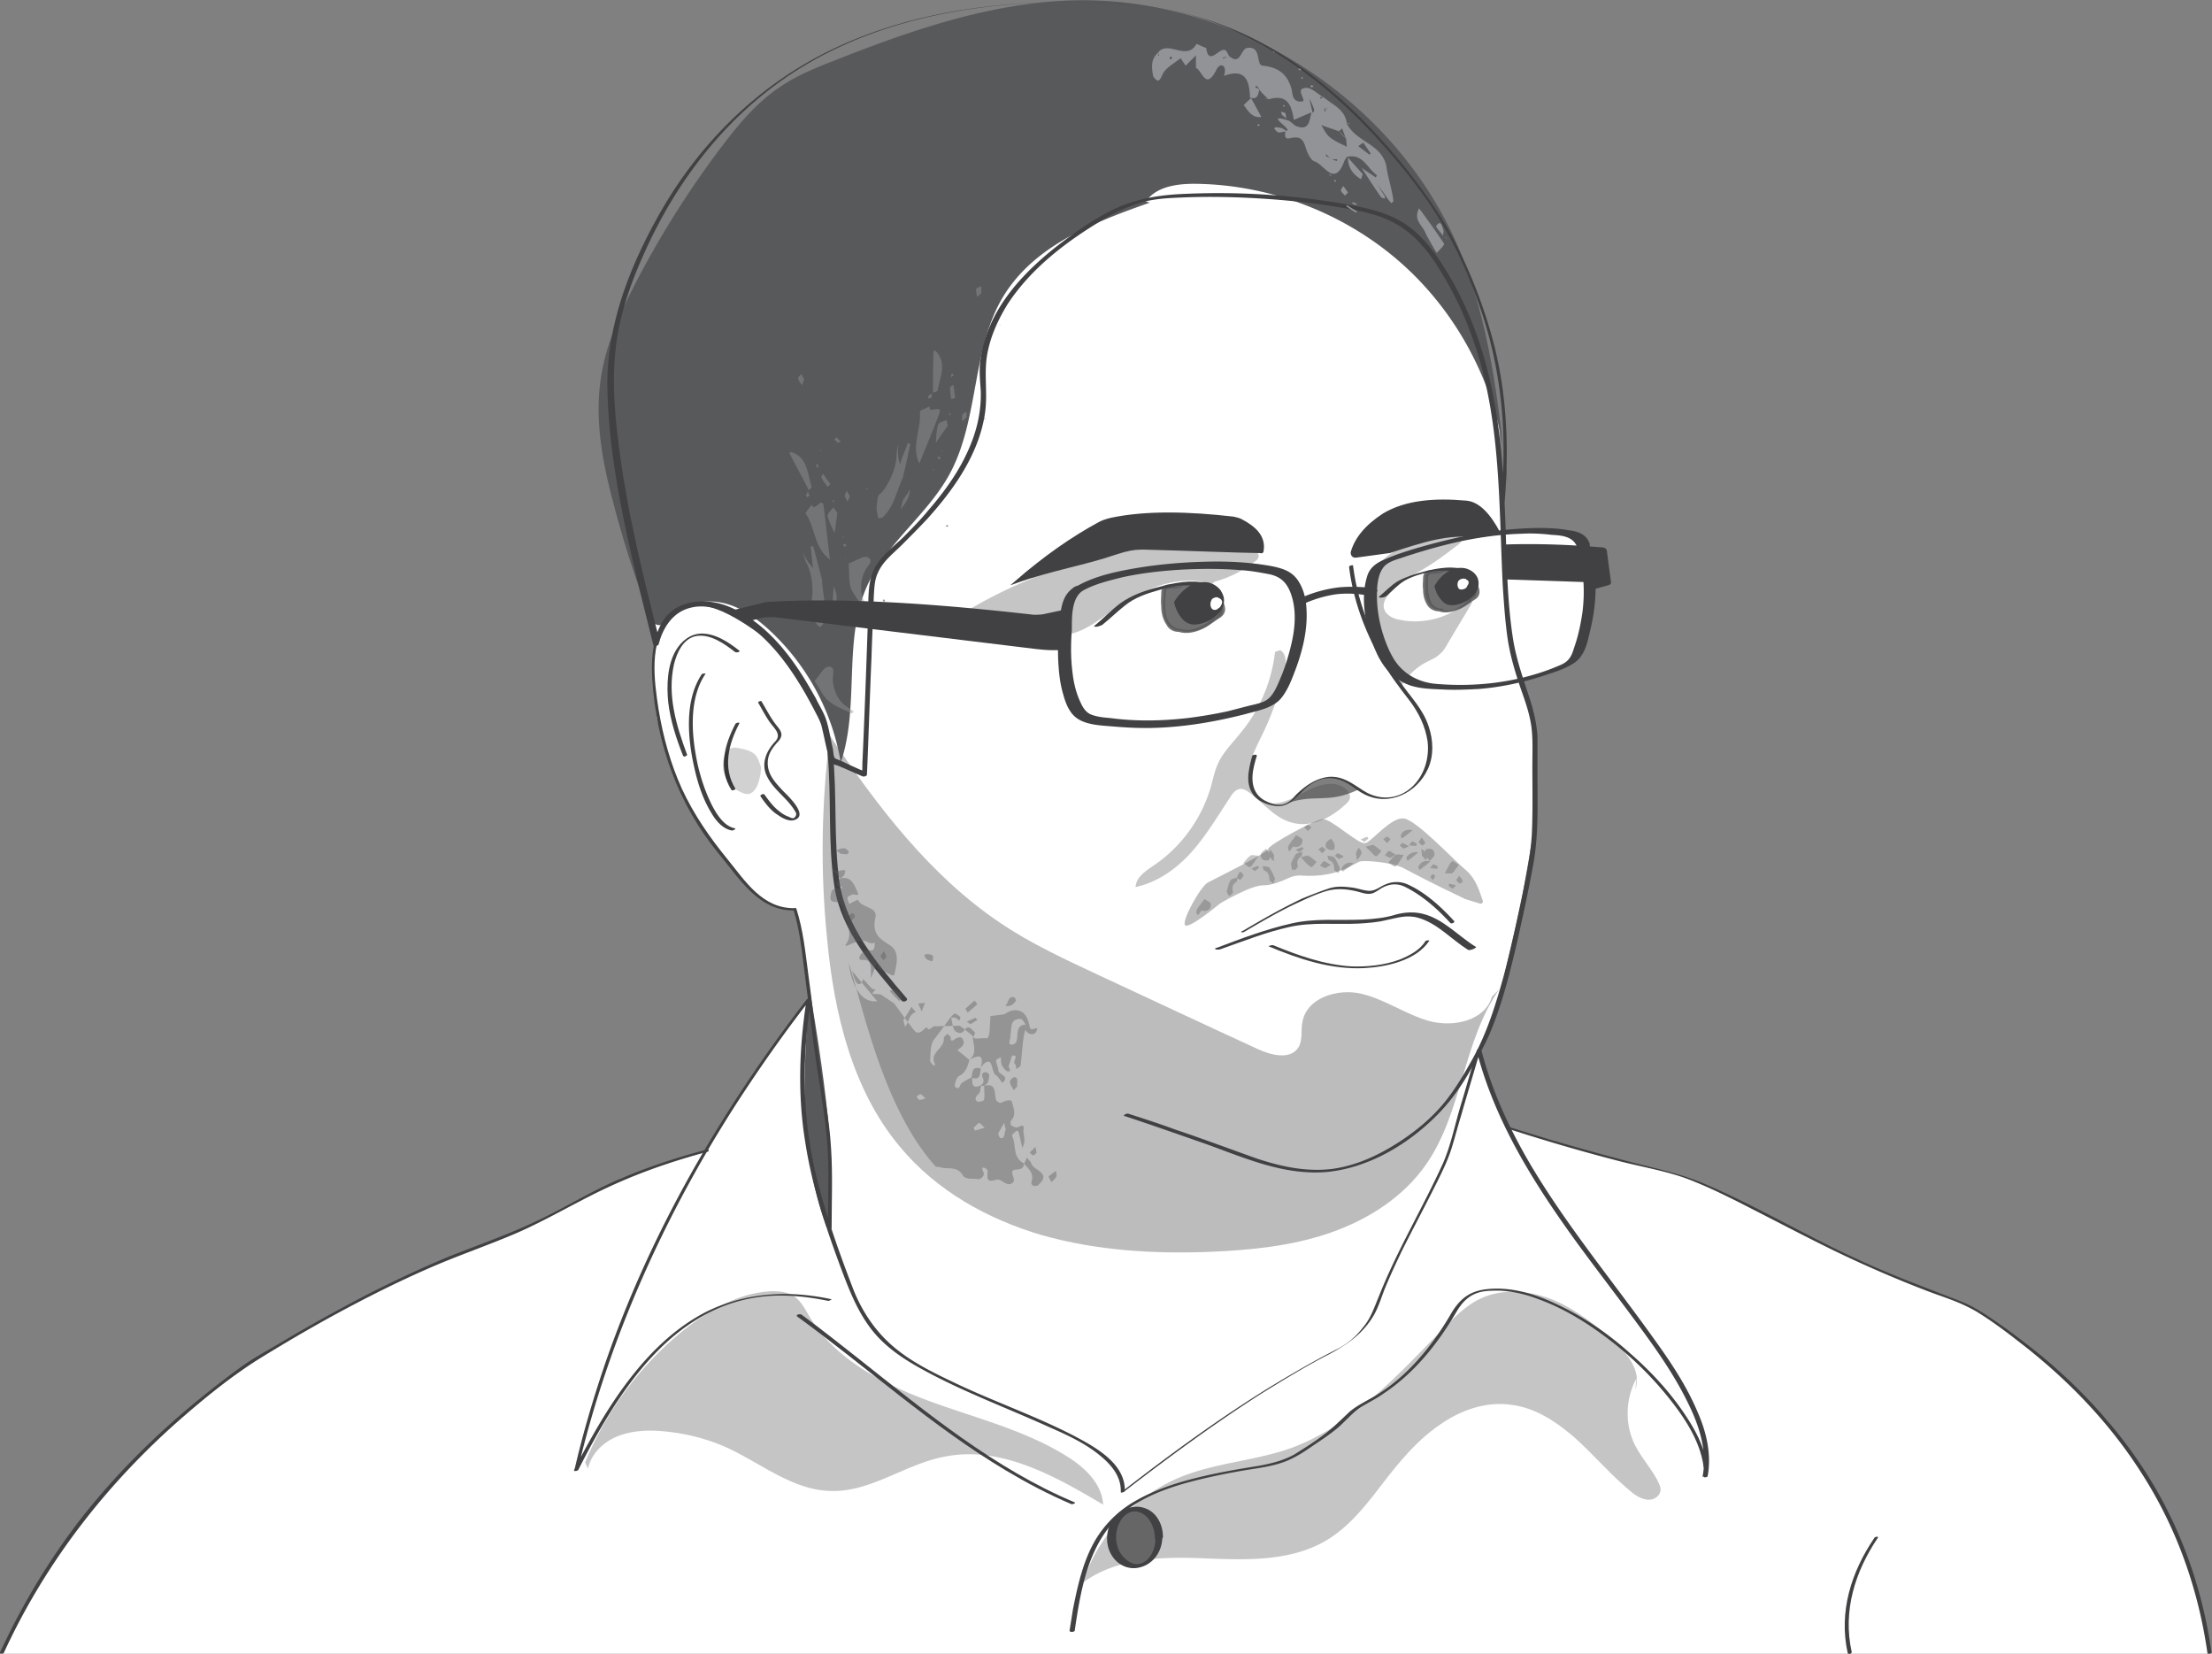 <svg xmlns="http://www.w3.org/2000/svg" fill="none" viewBox="0 0 293 219"><rect x="0" y="0" width="293" height="219" fill="#808080" stroke="none"/><g clip-path="url(#a)"><path fill="#fff" d="M2.5 214.5 0 219h292.5l-.5-4.5-2.5-8.5-2-4.5-4-7.5-4.5-6-4-4-4-3.5-6-5-2.5-1.5-3-1.5-6-2.5-7.5-3-8-4-6-3-5-2.5-2.5-1-2.5-1-2-.5-2-.5-2-.5-6-1.5-4.5-1.5-5.5-1.5-2-3.5-2-6.5 2.5-7 3-13 1.5-8.5.5-8.5-.5-5.5-.5-4-1-3 3.5-1 2.5-1 1.5-1.5 1.5-7V73l-1.5-2-4.5-1-5.5.5V65l-.5-10-2-10.5L188 29 162.5 7.5l-23-5.5-33 11L84 41l1 36 2 8-.5 3v2l.5 5 2 7 2 4.5 4.5 6.5 3.5 4.5 3.5 2.5 2 .5h1v.5l1 4.5.5 3.5v3.5l-1 1.5-5 6.5-5 8-2.5 4-5 1.5-6 2-5 2.5-5.5 3-4.5 2-5.5 2-8 3.5-6 3-6.5 3.5-8.5 5-7 5.5-8 7-6.5 7.5-4.5 6-4.5 8Z"/><path fill="#414042" d="M248.289 203.654c-3.091 4.536-4.75 9.827-3.544 15.27.076.227.603.076.528-.151-1.206-5.443.452-10.659 3.468-15.119.151-.227-.377-.151-.452 0Z"/><path fill="#C5C5C5" d="M77.887 194.507c.377-1.89 1.96-3.477 3.77-4.233 1.81-.756 3.845-.907 5.805-.756 3.092.227 6.183.983 8.973 2.268 4.524 2.116 8.671 5.594 13.647 5.669 5.278.151 9.802-3.553 15.004-4.535 7.39-1.512 14.552 2.494 21.037 6.35-.151-2.722-2.338-4.839-4.6-6.275-5.579-3.553-12.139-5.14-18.322-7.408-6.182-2.268-12.516-5.519-15.909-11.113-.678-1.134-1.281-2.419-2.488-3.023-.754-.378-1.659-.454-2.488-.454-4.373.151-8.445 2.495-11.913 5.292a43.967 43.967 0 0 0-12.893 17.387M216.773 182.563c-1.432 2.57-1.583 5.896-.301 8.618.829 1.739 2.186 3.175 3.091 4.914.226.453.452.907.377 1.36-.151.832-1.056 1.285-1.885 1.134-.829-.151-1.508-.605-2.111-1.134-2.564-2.116-4.75-4.687-7.163-6.879-2.488-2.192-5.353-4.158-8.671-4.536-3.242-.453-6.56.681-9.274 2.571-2.714 1.814-4.901 4.309-6.937 6.879-2.412 3.099-4.75 6.425-8.143 8.466-4.75 2.873-10.706 2.646-16.286 2.42-5.579-.227-11.611-.076-16.06 3.25 2.036-6.35 7.088-11.717 13.27-14.136 4.449-1.739 9.35-2.041 13.874-3.553 8.294-2.873 14.476-9.676 20.584-15.951 1.508-1.512 3.016-3.099 4.976-4.006 2.865-1.361 6.258-1.059 9.199 0 2.94 1.134 5.504 3.099 7.917 5.14 2.035 1.739 4.297 4.309 3.392 6.879"/><path fill="#58595B" stroke="#58595B" stroke-miterlimit="10" stroke-width=".333" d="M107.292 132.368c-.754 10.054-1.206 20.108 2.187 29.633.98-4.385.603-13.229-2.187-29.633Z"/><path fill="#C5C5C5" d="M160.523 77.334c-2.413-.756-5.052-.454-7.389.378-2.337.907-4.524 2.268-6.56 3.704-1.432.983-2.865 2.041-4.599 2.495-2.714.756-5.504-.076-8.143-.907-2.036-.605-4.072-1.285-6.107-1.89a61.868 61.868 0 0 1 17.266-7.182c6.635-1.663 13.647-2.192 20.433-1.21.603.076 1.433.454 1.282 1.06-.076.302-.302.453-.528.604-1.583 1.21-3.318 2.117-5.278 2.646M194.981 79.829c-1.056 1.814-2.187 3.628-3.242 5.443-.302.529-.603 1.058-1.131 1.436-.452.454-1.131.68-1.659.983-1.357.68-2.488 1.814-3.317 3.1-1.659-2.269-3.318-4.688-4.147-7.334-.905-2.721-.83-5.82.754-8.164 2.111-3.1 6.182-3.93 9.801-4.536.679-.15 1.735.076 1.584.756a1.176 1.176 0 0 1-.453.605c-1.583 1.21-3.166 2.42-4.9 3.402-1.584.907-3.243 1.814-4.374 3.25-.377.454-.678 1.059-.603 1.663.151.983 1.207 1.512 2.187 1.664 3.317.68 7.012-.454 9.349-2.873M168.895 86.33c-.453 3.855-1.961 7.56-4.449 10.583-1.056 1.361-2.337 2.57-3.091 4.158-.453.983-.679 2.117-.98 3.175-1.207 4.158-3.921 7.938-7.54 10.357-1.056.756-2.338 1.512-2.413 2.872 2.865-.604 5.429-2.419 7.389-4.611 1.96-2.192 3.468-4.762 5.127-7.257.302-.529.754-1.058 1.357-1.134.453 0 .83.227 1.131.454 1.885 1.36 3.393 3.401 5.655 4.006 2.639.756 5.429-.68 7.389-2.646.151-.151.226-.227.302-.453.151-.378-.076-.832-.302-1.134-1.357-1.512-3.845-.832-5.579.151-1.81.983-3.846 2.117-5.655 1.209-1.433-.755-2.036-2.57-1.81-4.157.226-1.588 1.056-3.1 1.734-4.536 1.358-2.721 2.338-5.67 3.016-8.618.227-.983.227-2.192-.603-2.646"/><path fill="#414042" d="M179.978 104.549c-4.449 2.116-5.957.302-10.179 2.116 1.96-.68 2.94-3.024 6.032-3.704 1.734 0 3.091.529 4.147 1.588Z" opacity=".67"/><path fill="#58595B" d="M198.599 131.007c-4.826 6.879-4.901 16.253-9.651 23.132-3.016 4.385-7.767 7.408-12.818 9.147-5.052 1.739-10.405 2.268-15.759 2.495-7.464.302-15.079-.151-22.318-2.192-7.238-2.117-14.024-5.897-18.849-11.718-6.334-7.559-8.747-17.765-9.651-27.592-.905-8.92-.754-17.916.377-26.837 6.258 9.299 13.194 18.446 22.468 24.72 4.223 2.873 8.897 4.99 13.572 7.182 6.862 3.175 13.723 6.425 20.66 9.6 1.809.832 4.297 1.437 5.353-.226.603-.983.301-2.193.528-3.327.527-3.25 4.674-4.535 7.841-3.779 3.167.756 5.957 2.797 9.048 3.628 3.167.832 7.314-.075 8.218-3.25" opacity=".4"/><path fill="#58595B" d="M152.305 26.836c-7.313 2.57-15.155 5.595-19.302 12.247-4.373 7.03-3.242 16.404-7.238 23.737-2.941 5.367-8.294 9.071-10.858 14.665-3.317 7.258-.98 15.951-3.543 23.511-1.056-6.502-4.298-12.625-9.048-17.16-1.81-1.74-3.92-3.327-6.334-3.932-2.412-.604-5.278-.15-7.012 1.74-.528.528-1.055 1.284-1.81 1.133-.602-.076-.98-.832-1.206-1.436a142.703 142.703 0 0 1-4.674-14.59c-1.433-5.292-2.489-10.886-1.735-16.329.604-4.535 2.489-8.769 4.6-12.851a125.586 125.586 0 0 1 11.611-18.37c2.187-2.872 4.6-5.745 7.615-7.71 2.187-1.512 4.675-2.495 7.163-3.478 9.953-3.93 20.207-7.484 30.838-7.937 21.791-.907 43.506 12.85 51.95 33.035 4.072 9.827 5.203 20.562 6.334 31.07-.528-10.584-5.203-20.865-12.818-28.197-7.615-7.333-18.096-11.567-28.652-11.642-2.337 0-5.051.378-6.408 2.343"/><path fill="#919396" d="M108.878 76.73c.075 1.965.754 3.93.151 5.896-.076.151-.302.302-.453.453-.301-.378-.678-.68-.829-1.133-.226-.53-.679-1.361-.452-1.74.527-.982.452-4.006-.453-5.593-.226-.454-.301-.983-.528-1.512.227.453.453.907.679 1.285.226.302.528.605.754.907-.075-.302-.151-.68-.151-.983-.075-.68-.151-1.36-.226-1.965.151 0 .377 0 .377.075l1.131 4.31ZM106.689 67.96c.302-.453.604-.831.83-1.134.377 1.134 1.357-1.21 1.583.227.302 2.344.528 4.687.83 7.03-2.112-1.511-1.885-4.157-3.243-6.123ZM107.896 90.185c.679-.756 1.207-1.814 1.81-1.89.98-.075.603.908.603 1.664 0 .907.377 1.965.905 2.721.452.68 1.282 1.058 1.885 1.587a1.409 1.409 0 0 0-.302.227c-.98-.529-2.111-.907-2.94-1.587-.83-.605-1.207-1.663-1.961-2.722ZM107.521 64.483c-.076.151-.227.302-.377.453-.83-1.663-1.735-3.25-2.564-4.913 0 0 .151-.227.226-.151 2.187.68 2.111 2.797 2.715 4.611ZM110.914 67.885c-.151 1.134-.226 1.965-.377 2.721-.302-.756-.754-1.512-.905-2.268-.075-.302.453-.756.754-1.134.226.303.453.605.528.68ZM106.542 50.271c-.15.302-.226.53-.301.756-.226-.303-.453-.605-.528-.907-.075-.151.302-.378.452-.605.076.227.227.53.377.756ZM110.311 79.224c.075-.831.075-1.21.15-1.587.151.453.302.907.377 1.36 0 .53-.15 1.059-.15 1.588-.227-.53-.377-1.134-.377-1.36ZM110.009 64.105l-.377.378a11.442 11.442 0 0 1-.83-1.21c-.075-.15.151-.378.226-.529.302.454.604.907.981 1.36ZM112.575 65.692c-.075.303-.226.53-.302.756-.15-.302-.301-.529-.377-.831 0-.151.151-.378.302-.605.075.227.226.454.377.68ZM111.365 58.435c-.227.152-.377.227-.377.227l-.453-.453s.151-.227.226-.303c.151.151.302.303.604.53ZM111.668 72.194c.075-.076.075-.151.151-.151.075 0 .226.075.301.15-.075.076-.15.227-.15.227a1.035 1.035 0 0 1-.302-.226ZM106.994 65.088c.151.378.226.453.226.529a1.035 1.035 0 0 1-.302.227c-.075-.076-.15-.152-.15-.227 0-.076.075-.151.226-.53ZM108.427 61.686c-.076.151-.076.227-.151.302-.076-.075-.076-.15-.151-.302v-.303l.302.303Z" opacity=".47"/><path fill="#919396" d="M117.247 79.526c-.076.076-.075.151-.151.151-.075 0-.151-.075-.151-.15 0-.076.076-.152.151-.152.076.076.075.151.151.151Z"/><path fill="#919396" d="M110.537 66.373c0 .075-.076.151-.076.151-.075-.076-.15-.076-.15-.151 0-.076 0-.151.075-.151.075.075.075.15.151.15ZM114.759 64.86c0-.075-.075-.15-.075-.15s.075-.076.15-.076c0 .076.076.076.076.151-.076 0-.151 0-.151.076ZM108.803 59.72l-.075.076c0-.076 0-.151-.076-.151 0 0 0-.076.076-.076 0 0 .075.076.075.151ZM112.047 73.933c0 .075-.075.075 0 0-.075 0-.151-.076-.151-.076l.076-.076c0 .076.075.151.075.151ZM111.818 71.21c0 .077 0 .077 0 0-.075 0-.151 0-.226-.075l.075-.075.151.15ZM118.377 72.498v-.078s.078 0 .078.078h-.078ZM115.59 65.995v-.076c.075 0 .075.076.151.076h-.151ZM110.762 52.841h-.075s0-.075-.076-.075h.076l.075.075ZM119.582 63.273c-.83 1.815-1.131 3.78-2.639 5.216-.151.152-.453.152-.604.152-.075-.454-.226-.908-.226-1.437.076-.604.076-1.512.377-1.738.905-.605 2.262-3.327 2.262-5.14 0-.53.151-1.06.226-1.513 0 .53-.075.983 0 1.512 0 .378.151.756.227 1.21.075-.303.226-.68.301-.983.226-.605.528-1.21.754-1.89.151.076.377.151.302.227-.302 1.436-.603 2.872-.98 4.384ZM121.846 54.429c.527-.227.904-.454 1.281-.605-.226 1.134 1.81-.454 1.282.983-.829 2.192-1.734 4.384-2.639 6.576-1.131-2.343.302-4.535.076-6.954ZM112.42 74.613c.905-.303 1.96-1.059 2.488-.832.905.454.075 1.058-.302 1.739-.452.831-.603 1.89-.527 2.872.075.832.603 1.588.904 2.344-.15 0-.377.075-.377 0-.678-.907-1.432-1.814-1.884-2.797-.302-.907-.227-2.041-.302-3.326ZM124.181 51.783c-.15.075-.377.151-.603.227 0-1.815 0-3.705.076-5.519l.226-.075c1.659 1.663.603 3.477.301 5.367ZM125.536 56.394c-.678.907-1.13 1.588-1.583 2.268.076-.831.076-1.663.302-2.419.075-.302.754-.454 1.131-.605.075.303.15.68.15.756ZM129.989 38.856c-.302.227-.453.378-.603.454 0-.378-.151-.756-.076-1.059.076-.15.453-.226.679-.378v.983ZM119.66 66.146c.453-.68.679-.983.905-1.36-.075.453-.151.982-.377 1.36-.226.454-.603.907-.905 1.36.151-.604.302-1.209.377-1.36ZM126.52 52.69c-.226.076-.377.151-.527.151-.076-.53-.151-.983-.151-1.512 0-.151.301-.227.452-.378.076.605.151 1.134.226 1.739ZM128.027 55.26c-.226.227-.377.378-.603.53 0-.303 0-.681.075-.908.076-.15.377-.302.528-.378v.756ZM130.367 48.305c-.226 0-.453.076-.453 0-.075-.226-.15-.453-.15-.604 0-.076.226-.076.301-.152.151.152.226.378.302.756ZM124.182 60.552c.075-.076.15-.076.226-.076l.226.227c-.075.076-.226.151-.226.076-.151 0-.226-.152-.226-.227ZM123.427 52.085c0 .378 0 .53-.075.605-.075.076-.226.076-.377.076 0-.076-.075-.227 0-.303 0-.075.151-.151.452-.378ZM126.294 49.742c-.151.075-.226.151-.302.227v-.303c0-.075.076-.151.151-.226.075.15.151.226.151.302Z" opacity=".47"/><path fill="#919396" d="M125.614 69.699c-.075 0-.151.076-.226.076-.075 0-.076-.152-.076-.152 0-.075.151-.075.151-.075.151 0 .151.075.151.15Z"/><path fill="#919396" d="m125.918 54.882-.151.151c0-.075-.076-.15-.076-.15 0-.076.076-.076.151-.152.076.076.076.076.076.151ZM130.363 55.563v-.227h.151v.227h-.151ZM127.575 48.154s-.075 0-.075.076c0-.076 0-.151.075-.151 0 0 .076 0 .076-.076-.076.076-.076.076-.076.151ZM123.656 62.294h-.078v-.154h.078c.077.077 0 .077 0 .154ZM124.786 59.796h-.076c0-.076 0-.076-.075-.151h.075c.076 0 .076.075.076.151ZM129.914 64.031v-.077l.078.077h-.078ZM130.592 57v-.077c0 .077.077.077.077.154l-.077-.077ZM132.478 43.093s-.078 0-.078-.077v-.078s.078 0 .078.078c.077 0 .077 0 0 .077Z" opacity=".47"/><path fill="#414042" d="M120.111 132.217c-3.77-4.385-7.993-9.374-8.897-15.271-.83-5.745-.302-11.566-.905-17.311 0-.302-.754-.151-.679.227.528 5.821 0 11.793.905 17.614.905 5.82 5.203 10.734 8.897 15.043.226.302.905 0 .679-.302ZM110.158 162.606c0-3.478.151-7.031-.075-10.508-.226-4.007-1.056-7.937-1.583-11.868-.528-3.705-.905-7.409-1.433-11.189-.377-2.872-.679-5.896-1.583-8.693 0-.076-.151-.151-.226-.076-4.298.076-6.56-3.628-8.973-6.576-2.337-2.873-4.373-5.821-5.956-9.223-1.508-3.326-2.489-6.88-3.092-10.508-.603-3.93-1.282-8.844 1.433-12.17 3.242-4.007 9.123.15 12.214 2.343.151.15.679-.151.453-.303-3.016-2.116-7.39-5.291-11.16-3.628-3.618 1.587-3.995 6.425-3.77 9.827.529 8.391 3.394 16.48 8.823 23.057 2.714 3.25 5.277 7.635 10.103 7.484-.075 0-.151-.076-.226-.076.754 2.419 1.055 4.914 1.357 7.409.452 3.552.905 7.181 1.357 10.734.528 3.855 1.282 7.786 1.659 11.642.226 2.343.301 4.762.226 7.181 0 1.739 0 3.478-.075 5.216 0 .227.527.152.527-.075Z"/><path fill="#414042" d="M97.943 86.179c-1.432-1.134-3.242-2.344-5.127-2.268-1.432.076-2.563.983-3.317 2.268-1.131 1.965-1.207 4.687-.98 6.879.301 2.42 1.055 4.762 1.96 7.03.075.227.603 0 .528-.15-1.433-3.856-2.64-7.863-1.735-11.945.377-1.587 1.282-3.553 3.092-3.78 1.81-.226 3.619 1.059 4.976 2.117.226.151.754 0 .603-.151Z"/><path fill="#414042" d="M92.968 89.278c-2.337 3.478-1.885 8.542-.98 12.473.452 2.042 1.13 4.083 2.186 5.821.604 1.059 1.508 2.193 2.79 2.419.151 0 .603-.226.377-.302-1.357-.227-2.337-1.739-2.94-2.873-.905-1.738-1.508-3.553-1.96-5.443-.83-3.78-1.282-8.693.98-12.095.15-.151-.378-.075-.453 0ZM100.431 93.058c.528.907.98 1.814 1.584 2.646.603.831 1.583 1.587.603 2.57-1.131 1.21-1.81 2.873-1.056 4.46.83 1.815 2.715 2.948 3.695 4.612.151.226.301.453.151.68-.227.529-.604.302-.905.151a3.82 3.82 0 0 1-1.207-.68c-.829-.605-1.432-1.437-2.035-2.268-.076-.151-.604 0-.528.227.678.982 1.357 1.89 2.337 2.494.528.378 1.357.832 2.036.681 2.186-.529-.754-3.251-1.357-3.856-.905-.982-1.885-1.965-2.036-3.326-.151-1.436.528-2.343 1.433-3.326.603-.756.377-1.21-.151-1.89-.83-.983-1.433-2.192-2.111-3.326 0-.151-.528 0-.453.151Z"/><path fill="#414042" d="M97.417 95.855c-1.432 2.721-2.337 5.972-.528 8.769.076.151.604-.076.528-.151-1.734-2.797-.905-5.972.528-8.694.075-.15-.452-.075-.528.076ZM165.877 100.088c-.452 1.512-.904 3.402-.075 4.838.603 1.134 1.96 1.664 3.167 1.815 2.035.227 2.94-1.588 4.373-2.646 1.131-.832 2.413-1.285 3.77-.907 1.432.302 2.337 1.36 3.544 1.965 3.317 1.739 7.087-.151 8.52-3.402.754-1.738.678-3.704.075-5.518-.754-2.344-2.413-3.931-3.77-5.897-3.167-4.61-5.579-9.827-6.258-15.421 0-.151-.528 0-.528.151.528 4.31 2.036 8.391 4.147 12.171 1.131 1.966 2.488 3.78 3.845 5.519 1.207 1.587 2.112 3.401 2.413 5.442.226 1.966-.301 4.007-1.583 5.519-1.81 2.117-4.6 2.495-6.937.983-1.508-.983-2.79-1.966-4.599-1.815-1.357.152-2.564.832-3.619 1.739-.453.378-.83.756-1.207 1.21-.754.756-1.658.907-2.639.604-.678-.226-1.357-.529-1.885-1.134-1.206-1.436-.678-3.553-.15-5.216 0-.226-.528-.15-.604 0Z"/><path fill="#414042" d="M143.409 78.241c1.583-.907 3.544-1.36 5.353-1.814 2.489-.53 5.052-.832 7.691-.983 2.714-.15 5.353-.15 8.068.076 1.206.076 2.413.302 3.619.529 1.433.302 2.262 1.058 2.79 2.42.904 2.343.603 4.988 0 7.332a27.966 27.966 0 0 1-1.131 3.553c-.453 1.058-.98 2.57-1.885 3.25-.679.53-1.81.68-2.639.908-.905.226-1.734.453-2.639.68-1.734.378-3.544.68-5.353.907-3.393.378-6.786.454-10.179 0-.83-.076-1.885-.151-2.715-.53-.603-.302-.98-.906-1.281-1.587-.604-1.285-.905-2.645-1.056-4.006-.226-1.814-.226-3.704-.075-5.519 0-1.663-.076-4.233 1.432-5.216.905-.605-.452-.907-1.055-.529-1.508.983-1.735 2.344-1.961 4.082-.226 1.89-.301 3.705-.226 5.594.075 1.588.226 3.1.679 4.612.301 1.134.829 2.494 1.885 3.175 1.357.907 3.392.907 4.976 1.058 1.885.151 3.694.227 5.579.151 3.921-.151 7.842-.831 11.687-1.814 1.584-.454 3.544-.756 4.675-2.041.829-.983 1.357-2.268 1.81-3.478 1.055-2.721 1.809-5.67 1.583-8.617-.076-1.21-.377-2.42-1.056-3.478-.829-1.285-2.035-1.663-3.468-1.965-2.865-.53-5.806-.68-8.671-.605-3.393.076-6.786.378-10.103.983-2.489.453-5.052 1.058-7.239 2.343-.301.151-.452.454-.15.68.226.152.829 0 1.055-.15ZM208.928 72.496c.829 2.797 1.055 5.67.678 8.618-.226 1.512-.528 3.024-1.055 4.536-.227.68-.377 1.285-.905 1.814-.528.53-1.357.756-2.036 1.058-4.901 1.89-10.254 2.495-15.457 2.041-2.412-.226-4.524-1.436-5.73-3.628-1.282-2.344-2.036-5.368-2.036-8.013 0-1.134.076-2.646.754-3.629.603-.983 2.036-1.21 3.016-1.587 2.338-.756 4.675-1.437 7.088-1.966 2.789-.605 5.579-.983 8.369-1.058 1.282-.076 2.639 0 3.921.15 1.432.077 2.865.228 3.393 1.664.15.378 1.734-.151 1.658-.453-.452-1.286-1.508-1.664-2.789-1.815-1.207-.227-2.489-.302-3.77-.302-2.79 0-5.655.302-8.445.756-2.79.529-5.579 1.21-8.369 2.04-1.207.379-2.413.757-3.619 1.286-1.131.454-2.112 1.058-2.489 2.268-.904 2.872-.301 6.199.754 8.996.905 2.57 2.338 4.611 4.977 5.518 1.432.454 2.94.454 4.448.53 1.508.075 3.092 0 4.6-.076 2.865-.227 5.73-.832 8.52-1.739 1.357-.454 2.94-.907 4.147-1.739 1.432-.982 1.734-2.797 2.111-4.384.905-3.78.98-7.635-.151-11.34 0-.302-1.659.152-1.583.454Z"/><path fill="#414042" d="M182.163 77.939c-1.584-.227-3.242-.302-4.826-.151a17.233 17.233 0 0 0-5.428 1.587c-.227.076-.679.378-.453.68.226.303.83.152 1.056 0a15.651 15.651 0 0 1 4.524-1.36c1.357-.151 2.714-.076 4.071.151.377.076.905 0 1.131-.302.302-.227.226-.605-.075-.605ZM141.372 80.66l-3.167.68c-.452.076-.904.076-1.281.076-12.667-1.436-24.43-2.268-34.608-1.738-.528 0-1.056.075-1.508.226l-4.675 1.134 2.563 1.361 2.036-.53c.528-.15 1.131-.15 1.734-.15l34.759 4.233c.754.076 1.433.151 2.187.151h1.583c0-1.738.151-3.553.377-5.443ZM210.667 78.166l2.413-.68c.226-.076.377-.228.301-.454l-.528-4.007c0-.302-.301-.529-.603-.529-4.448-.378-8.821-.53-13.119-.378l.151 4.611 11.309.378.076 1.059ZM164.745 123.447c2.337-1.36 4.75-2.797 7.238-3.931 1.131-.529 2.262-1.058 3.469-1.436 1.357-.454 2.714-.378 4.071-.076.754.152 1.508.53 2.262.303.453-.151.83-.454 1.207-.681 1.055-.604 2.111-.68 3.166-.151 2.262 1.134 4.223 2.873 5.957 4.763.151.151.603-.076.528-.227-1.734-1.89-3.846-3.855-6.258-4.914a3.574 3.574 0 0 0-2.79 0c-.98.378-1.508 1.059-2.639.832-.603-.076-1.206-.303-1.81-.378-1.131-.151-2.186-.227-3.242.151-1.131.378-2.262.832-3.393 1.285-2.714 1.285-5.353 2.797-7.917 4.309-.452.151 0 .227.151.151Z"/><path fill="#414042" d="M161.655 125.715c3.016-1.058 6.031-2.268 9.123-2.948 3.016-.68 6.107-.302 9.199-.454 1.206-.075 2.412-.151 3.619-.453 1.508-.303 2.714-.756 4.297-.303 2.564.756 4.374 2.873 6.56 4.234.302.151 1.206-.303 1.056-.378-2.338-1.436-4.298-3.704-7.012-4.385-1.207-.302-2.413-.226-3.544.076-1.433.453-2.941.605-4.449.68-3.166.151-6.333-.227-9.5.529-3.317.756-6.56 1.966-9.726 3.175-.754.152-.076.378.377.227Z"/><path fill="#414042" d="M168.065 125.337c3.996 1.663 8.219 3.1 12.667 2.873 2.865-.151 6.861-.983 8.596-3.629.075-.075-.453-.075-.528.076-.754 1.209-2.111 1.89-3.393 2.419-2.036.756-4.298.983-6.409.907-3.619-.227-7.012-1.436-10.33-2.797-.301-.076-.754.151-.603.151Z"/><path fill="#414042" d="M199.281 66.75c.603-7.03.377-14.136-1.357-21.015a66.584 66.584 0 0 0-4.675-12.624c-1.885-3.931-4.373-7.484-7.087-10.886-4.901-6.048-10.481-11.49-17.191-15.497-6.183-3.704-12.969-5.745-20.132-6.199-13.119-.831-26.842.302-38.83 6.123-10.103 4.914-18.02 13.003-23.298 22.83-3.62 6.653-6.334 13.985-6.258 21.696.15 9.147 2.186 18.219 4.297 27.063l1.81 7.257c.075.227.603 0 .679-.15.527-2.117 1.81-4.234 4.146-4.839 2.489-.68 5.128.53 7.163 1.89 3.167 2.117 5.58 5.216 7.54 8.467.604.982 1.131 1.965 1.659 2.948.377.756.829 1.512 1.056 2.268.301 1.21.527 2.419.829 3.628.075.303.075.983.302 1.21.15.227.678.378.98.453 1.131.454 2.262.983 3.317 1.437.151.075.604 0 .604-.227.226-5.216.377-10.432.603-15.573.075-2.646.226-5.367.301-8.013.076-1.058.076-2.117.528-3.1.679-1.587 2.036-2.57 3.242-3.779 1.131-1.134 2.262-2.268 3.318-3.402 3.619-4.006 7.012-8.844 7.691-14.363.301-2.57-.227-5.14.301-7.71.453-2.269 1.433-4.385 2.639-6.35 3.167-4.839 7.917-8.392 12.743-11.264a22.024 22.024 0 0 1 4.9-2.193c1.81-.529 3.62-.604 5.429-.68 3.544-.151 7.163-.076 10.707.151 3.544.227 7.087.605 10.556 1.21 3.166.529 6.107 1.134 8.671 3.175 2.412 1.89 4.071 4.611 5.504 7.181 1.432 2.57 2.563 5.292 3.468 8.013 3.393 10.281 3.091 21.016 3.619 31.675.151 2.268.302 4.536.603 6.728.377 2.721 1.207 5.291 2.111 7.862.528 1.512.981 3.024 1.131 4.535.151 1.588.076 3.175.076 4.763 0 3.024.075 6.048-.076 9.147-.15 2.343-.603 4.687-1.055 6.955-.83 4.006-1.659 7.937-2.714 11.868-1.056 3.78-2.187 7.409-4.072 10.81-1.056 1.89-2.111 3.705-3.468 5.443-1.659 2.117-3.695 3.856-5.957 5.368-2.865 1.889-5.881 3.326-9.274 3.779-3.393.378-6.56-.302-9.802-1.36-3.619-1.285-7.238-2.646-10.857-3.856-2.036-.756-4.147-1.436-6.258-2.116-.151-.076-.754.226-.528.302 3.694 1.21 7.314 2.495 11.008 3.78 5.203 1.89 10.33 4.158 15.985 3.628 5.655-.604 10.932-3.855 14.778-7.862 1.583-1.663 2.865-3.477 3.996-5.442.905-1.588 1.885-3.251 2.639-4.99 1.659-3.931 2.714-8.164 3.694-12.397.754-3.402 1.508-6.804 2.112-10.206.678-3.855.527-7.786.527-11.717v-4.914c-.075-1.663-.452-3.25-.904-4.762-.905-2.797-1.885-5.443-2.338-8.316-.754-4.838-.829-9.827-.98-14.74-.226-5.595-.452-11.189-1.508-16.707-1.055-5.821-2.94-11.491-5.956-16.631-1.508-2.495-3.167-4.99-5.655-6.728-2.564-1.74-5.429-2.268-8.37-2.797a97.901 97.901 0 0 0-21.564-1.286c-3.091.152-6.032.68-8.897 2.041-2.789 1.361-5.428 3.251-7.841 5.14-3.846 3.1-7.465 6.88-9.048 11.718-.377 1.059-.603 2.193-.754 3.326-.151 1.361 0 2.646.075 3.931.076 2.797-.603 5.519-1.809 8.09-1.282 2.796-3.167 5.366-5.203 7.71-1.055 1.285-2.262 2.495-3.393 3.628-1.131 1.059-2.488 2.117-3.317 3.402-1.357 1.966-1.131 4.536-1.207 6.804-.226 6.501-.452 13.078-.754 19.579 0 .454 0 .983-.075 1.436.226-.075.377-.151.603-.226-1.055-.454-2.111-.908-3.167-1.437-.226-.075-.527-.227-.754-.302-.075 0-.301-.227-.226-.076-.226-.302-.226-.982-.301-1.36-.302-1.21-.453-2.42-.83-3.629-.301-1.058-.98-2.041-1.432-3.024-.603-1.058-1.207-2.117-1.885-3.175-2.036-3.175-4.6-6.199-7.917-8.089-2.036-1.21-4.524-1.965-6.937-1.285-2.488.68-3.996 2.797-4.6 5.216.227-.075.453-.075.68-.15-2.263-8.921-4.525-17.992-5.58-27.215-.528-4.46-.754-8.996 0-13.456.678-3.78 1.96-7.333 3.544-10.81 4.524-10.13 11.611-19.05 21.187-24.796 11.083-6.652 24.354-8.617 37.096-8.39 3.695.075 7.464.226 11.084.982a39.287 39.287 0 0 1 10.028 3.402c6.635 3.175 12.44 8.013 17.417 13.38 2.79 3.024 5.428 6.275 7.69 9.676 2.489 3.856 4.449 8.014 5.957 12.323 2.488 6.879 3.544 14.136 3.318 21.469-.076 1.663-.151 3.326-.302 4.913-.226.605.452.53.452.303Z"/><path fill="#C5C5C5" d="M176.661 112.562c.301-.53.075-.983-.377-1.512-.226.226-.679.453-.679.756-.075.529.302.831 1.056.756ZM180.881 112.108c.754.756 1.055 1.134 1.357 1.285.151.076.528-.453.754-.68-.377-.303-.679-.605-1.131-.832-.075 0-.377.151-.98.227ZM177.489 114.981c-.226-.454-.453-1.059-.754-1.437-.151-.151-.603-.151-.905-.226.075.226.075.529.226.604.528.227.679.605.679 1.21 0 .151.377.378.528.529l.226-.68ZM179.6 113.015c.075.303.075.605.15.907.227-.302.528-.604.604-.982.075-.152-.227-.454-.377-.681a3.507 3.507 0 0 0-.377.756ZM192.871 116.568c.226.227.302.378.528.454.075 0 .377-.303.377-.303a2.733 2.733 0 0 0-.528-.756c-.075.227-.226.378-.377.605ZM187.893 111.503c.226.227.301.378.527.454.076 0 .377-.303.377-.303a2.71 2.71 0 0 0-.527-.756 1.345 1.345 0 0 1-.377.605ZM180.731 111.503c.151-.151.377-.302.528-.453l-.151-.227c-.302.075-.603.227-.905.378.151 0 .302.151.528.302ZM171.532 112.184c-.377-.454-.678 1.133-.905.226-.15-.453.679-1.209 1.056-1.814.302.227.754.378.829.605.076.605-.301.983-.98.983ZM166.708 113.318c-.604.907-.83 1.36-1.131 1.511-.151.076-.604-.378-.905-.529.301-.302.603-.756.98-.982.151-.152.528 0 1.056 0ZM185.932 113.242c-.603.907-.829 1.361-1.131 1.512-.151.075-.603-.378-.905-.529.302-.303.604-.756.981-.983.15-.151.527-.076 1.055 0ZM171.08 114.678c.151-.529.226-1.058.528-1.512.151-.226.603-.226.905-.378-.076.227 0 .53-.151.605-.528.378-.603.756-.453 1.285.076.152-.301.454-.452.605a1.636 1.636 0 0 1-.377-.605ZM168.744 113.166v.907c-.302-.302-.604-.529-.754-.831-.076-.151.15-.454.301-.756.076.227.302.453.453.68ZM164.745 115.888c-.151.227-.227.453-.453.605-.075.075-.452-.227-.452-.227.075-.303.226-.529.377-.832.226.076.301.227.528.454ZM192.418 117.702c-.226-.151-.377-.227-.527-.378l.075-.302.905.227-.453.453ZM184.878 113.166a6.518 6.518 0 0 1-.754.454c-.302-.151-.528-.227-.679-.378.076-.076.227-.227.302-.378.075-.076.151-.151.226-.151.151 0 .302.075.377.151.226.151.377.227.528.302ZM187.895 112.864c-.452.378-.905.756-1.433 1.134-.075-.151-.226-.302-.15-.454.377-.604.98-.756 1.583-.68 0 .076 0 0 0 0ZM187.141 109.916c-.452.378-.905.756-1.433 1.134-.075-.151-.226-.303-.15-.454.301-.68.904-.756 1.583-.68ZM186.613 112.108c-.151.076-.227.076-.377.151-.076 0-.151.076-.302.151-.151-.151-.377-.302-.528-.453.151-.076.302-.378.377-.303.226.076.528.227.754.378 0 0 0 .076.076.076ZM184.199 111.125c-.151.151-.302.378-.452.529l-.453-.453-.075-.076c.151-.075.301-.226.452-.302 0 0 .076 0 .076-.076.15.152.301.303.452.378Z"/><path fill="#C5C5C5" d="M168.065 113.922c.302-.529.075-.982-.377-1.512-.226.227-.679.454-.679.756-.075.53.302.907 1.056.756ZM172.287 113.544c.754.756 1.056 1.134 1.357 1.285.151.076.528-.453.754-.68-.377-.302-.678-.605-1.131-.831-.075-.076-.377.075-.98.226ZM168.893 116.341c-.226-.453-.452-1.058-.754-1.436-.151-.151-.603-.151-.905-.227.076.227.076.53.227.605.527.227.678.605.678 1.21 0 .151.377.378.528.529l.226-.681ZM171.006 114.376c.075.302.075.605.151.907.226-.302.527-.605.603-.983.075-.151-.226-.453-.377-.68a3.507 3.507 0 0 0-.377.756ZM172.137 112.864c.151-.151.377-.302.528-.454l-.151-.226c-.301.075-.603.226-.905.378.151.075.302.151.528.302ZM166.252 115.359c.151-.152.377-.303.528-.454l-.151-.227c-.301.076-.603.227-.904.378.15 0 .226.151.527.303ZM159.394 120.65c-.377-.453-.679 1.134-.905.227-.151-.453.678-1.209 1.055-1.814.302.227.754.378.83.605.075.604-.226.982-.98.982ZM162.484 118.08c.151-.529.227-1.058.528-1.512.151-.227.603-.227.905-.378-.075.227 0 .529-.151.605-.528.378-.603.756-.452 1.285.075.151-.302.454-.453.605a1.663 1.663 0 0 1-.377-.605ZM191.361 115.661c.528-.907.679-1.361.981-1.588.15-.075.603.303.904.454-.301.378-.528.756-.829 1.058-.076.152-.452.076-1.056.076ZM188.347 113.318c0-.303-.076-.605-.076-.908.302.227.679.454.83.756.075.152-.151.53-.226.756-.227-.226-.377-.453-.528-.604ZM189.855 114.451c.226.076.452.227.603.303l-.076.302c-.301 0-.603-.075-.98-.075.151-.152.227-.303.453-.53ZM187.064 111.428c.226.075.452.226.603.302l-.075.302c-.302 0-.604-.075-.981-.075.151-.151.227-.303.453-.529Z"/><path fill="#C5C5C5" d="M188.874 112.486c-.302.529 0 .983.527 1.512.227-.303.604-.529.604-.832 0-.604-.377-.907-1.131-.68ZM176.282 114.527a6.72 6.72 0 0 1-.754.454c-.301-.152-.528-.227-.678-.378.075-.076.226-.227.301-.378.076-.076.151-.152.226-.152.151 0 .302.076.377.152.227.151.377.226.528.302ZM179.297 114.3c-.452.378-.905.756-1.432 1.134-.076-.151-.226-.302-.151-.453.377-.681.98-.832 1.583-.681ZM189.479 114.073c-.452.378-.905.756-1.433 1.134-.075-.151-.226-.302-.15-.453.301-.681.904-.832 1.583-.681ZM178.019 113.469c-.151.075-.226.075-.377.151-.076 0-.151.076-.302.151-.151-.151-.377-.302-.528-.453.151-.076.302-.378.377-.303.227.076.528.227.754.378-.075 0 0 .076.076.076ZM175.605 112.486c-.151.151-.301.378-.452.529l-.453-.453-.075-.076c.151-.076.302-.227.452-.302 0 0 .076 0 .076-.076.151.227.301.302.452.378ZM173.72 109.538c-.15.151-.301.378-.452.529a96.737 96.737 0 0 1-.452-.454l-.076-.075c.151-.076.302-.227.453-.302 0 0 .075 0 .075-.076.151.227.302.302.452.378ZM190.08 116.039c0 .151-.151.302-.302.529-.151-.227-.301-.378-.301-.453 0-.152.226-.227.301-.378.076.075.302.151.302.302Z"/><path fill="#58595B" d="M116.19 132.594c-3.242.378-3.769-5.064-3.769-5.064 1.884 5.745 4.523 19.201 11.536 26.987.15 0 .377 0 .603.076 1.055.302 2.262-.227 3.016 1.134.15.226.603.378 1.055.378.302 0 .679 0 .98.075.151 0 .981-.378.604-1.058-.076-.151-.076-.303-.151-.454.151 0 .226-.075.377 0 .151.076.377.227.377.378 0 .756-.302 1.663 1.055 1.21.83-.303 1.433 1.058 2.262.378.604-.454-.754-1.663.453-1.739.754-.076.98-.151 1.055-.831-1.583-.756-.98-2.42-1.583-3.629-.075-.076.151-.302.226-.378.226-.076.453-.68.679 0 .151.68.301 1.285.452 1.965.377-.68.302-1.285.151-2.041-.075-.453.377-1.285-.754-.68-.226.076-.603-.076-.905-.302-.075-.076-.075-.53.076-.681.678-.756.226-1.587.075-2.343-.075-.454-.905-.227-1.433.075-.15.076-.603-.151-.678-.378-.302-.831.151-2.267-1.584-1.889 0 .604.076 1.209 0 1.814 0 .151-.377.302-.603.302h-.301c-.679-.605.301-.907.377-1.436 0-.227.075-.529.15-.756-1.281.605-1.206-.227-1.206-1.058-.452.226-.905.453-1.357.756-.302.226-.302 1.058-.905.529-.151-.151.151-1.285.528-1.437.905-.453 1.131-1.285 1.357-2.116-.528-.454-1.056-.907-1.583-1.285.15-.152.377-.303.527-.454.453-.378.377-.907 0-1.209-.15-.152-.603 0-.829.151-.377.302-.603.378-.603-.227 0-.151-.302-.302-.452-.454-.151.227-.453.378-.453.605.151 1.361-2.036 1.89-1.131 3.478 0 0-.151.151-.226.151-.151-.227-.452-.454-.452-.681.075-.982 0-2.116.527-2.797 1.508-1.89 2.564-3.704 2.866-3.401.226.151.452.226.603.453.075.076-.076.302-.151.454a2.25 2.25 0 0 0-.528-.378c-.151-.076-.301 0-.528 0 .151.529.151 1.209.453 1.663.301.378.98.529 1.281 0 .604-.832.981-.076 1.282.151.377.227-.226.756-.151.907.151 1.058.528 2.041-.452 2.873 1.282-.756 1.96-.681 1.508.982.151-.151.226-.226.302-.377 1.357-1.286 1.055.982 1.658 1.36.377.227.604.756.905 1.059 1.056-.908-.452-1.059-.528-1.588 0-.454-.301-.907-.301-1.361 0-.151.377-.302.603-.453.075.378 0 .756.151 1.058.226.378.528.832.829.832.603 0 0-.454.076-.756.226-.454.377-1.361.527-1.361.905 0-.075.756.302 1.134.151.151.151.453.151.68.226-.151.603-.302.603-.529.151-1.209.226-2.419.377-3.628.075-.378.151-.681.226-1.059.453.756 1.282.756 1.508.151.377-.907-.754.303-.905-.529-.226-1.058-.603-2.343-2.186-2.192-.453.076-.83.302-1.207.529l-1.809.227-.076 1.285s0 1.739-.452 1.663c-.377-.075-1.659.151-1.659-.075 0-.227-1.885-1.588-1.885-1.588l-3.468.076s-.679.68-.829.226c-.151-.453-.981 1.286-1.735.303-.754-.907-2.639-3.553-2.639-3.553l-1.809-1.21-1.131-.075.603-.756s-.226.529-.905-.227c-.603-.68-.905-.983-.905-.983s-.075.756-.603.681c-.452-.076-.829-1.739-.829-1.739l3.317 4.006Zm19.001 2.344c.226 0 .452.453.679.756-1.885.075-.453 2.494-1.81 2.646-.754.075-.075-.907-.226-1.21.226-.983-.151-2.192 1.357-2.192Zm-5.73.151c-.302.151-.604.378-.905.529-.076 0-.226-.151-.528-.302.528-.227.829-.378 1.206-.529 0 0 .151.226.227.302Zm-.377-2.57c.15.151.377.453.377.453-.377.378-.83.756-1.282 1.134-.076-.151-.151-.226-.302-.529.377-.302.754-.68 1.207-1.058Zm-5.957-6.123c.679.075.453.529.377.907-.452-.076-.98-.227-1.055-.832 0-.075.377-.151.678-.075Zm-11.31-14.061c.227 0 .604.378.604.453-.076.605-.604.227-1.056.303-.151-.151-.377-.303-.603-.454.301-.151.678-.302 1.055-.302Zm-1.432 2.721c.452.681 1.055 0 1.583.227 0 0-.075.454-.151.605-.075.151-.301.302-.452.453-.226-.151-.377-.378-.603-.604-.151-.152-.377-.303-.528-.454 0 0 .075-.151.151-.227Zm5.805 12.474c-.075.226-.226.453-.301.68-.151.453-.377.907-.528 1.361v-1.361c-.075-.454-.075-.983-.754-1.058-.302-.076-.905.151-.754-.454.075-.302.528-.68.905-.832.301-.151.905.303 1.055-.378.076-.226 0-.453.076-.68-.603.378-1.131-.302-1.659-.227-.679 0-1.432.454-2.111.681-.075 0-.075 0-.151-.076.98-1.285.377-2.495-.075-3.78-.226-.68-.076-1.512-.905-1.89-.377-.151-1.056.076-.98-.756.075-.756.301-1.285 1.206-1.058.076 0 .226-.075.302-.075 0-.076 0-.227-.076-.227-1.206-.151-.301-.681-.15-1.059 1.508-.378 1.885.908 2.337 1.89.226.529-.452.151-.679.227-.226.076-.603.227-.678.378-.076.302.151.605.226.907.226-.151.452-.302.679-.378l.452-.227c.452 1.134 2.639.908 2.337 2.344-.452 1.965.302 2.721 1.81 3.628 1.508.908.98 2.571.678 4.007 0 0-.15.076-.226.076a23.915 23.915 0 0 1-1.96-.983c0-.227 0-.529-.076-.68Zm2.941 5.064c-.452-.453-.905-.907-1.282-1.36.226-.076.377-.151.528-.227.679.227.98.605 1.056 1.209-.076.152-.227.227-.302.378Zm.754 3.402c-.075-.302-.151-.529-.226-.907.377-.605.754-1.134 1.055-1.739.227.227.377.454.604.681-.981.302-.905 1.36-1.433 1.965Zm2.187-2.041a14.735 14.735 0 0 0-.453-1.058c.302 0 .603-.076.905-.076l-.452 1.134Zm-.302 11.717c-.151-.075-.226-.302-.377-.453.151-.076.377-.303.528-.303.151 0 .301.227.678.53-.452.151-.678.226-.829.226Zm7.54 4.007c-.076 0-.076 0-.151.076 0 0-.226-.378-.151-.454.151-.151.302-.227.377-.378.076-.076.226-.151.377-.227l.679.681c-.453.075-.83.226-1.131.302Zm3.242 1.058c-.151 0-.377-.529-.302-.68.227-.454.528-.907.754-1.361.076.378.151.681.227.907-.302.454 0 1.134-.679 1.134Zm-2.187-6.879c0 .076 0 0 0 0Z" opacity=".4"/><path fill="#58595B" d="M135.643 154.139c.151-.302.226-.529.377-.832.226.303.528.53.603.832.377.907 2.714 1.21.905 2.797-.151.151-.453.151-.679.076-.151 0-.301-.378-.226-.454.377-1.134-.302-1.739-.98-2.419-.076 0 0 0 0 0ZM134.74 143.858c-.075.151-.302.302-.452.529-.227-.378-.453-.68-.528-1.134 0-.151.377-.604.603-.604.603.075.302.68.377 1.209ZM129.912 143.783c.302-.303.528-.53.226-1.134-.226-.53.302-.908.83-.454.15.151 0 .756-.076 1.058-.075.227-.301.378-.528.53-.15.075-.301 0-.452 0ZM129.911 141.515c-.075.756-.075 1.587-1.206 1.209.075-.756.075-1.587 1.206-1.209ZM133.156 133.199c.453-.302.302-1.285 1.131-1.134.151 0 .302.378.302.454-.377.529-.754.831-1.433.68ZM138.885 155.802c.377-.302.678-.529.98-.756 0 .303.151.605.075.756-.15.303-.452.529-.678.756-.076-.227-.226-.378-.377-.756ZM137.301 152.703c-.151.075-.301.302-.452.302-.151 0-.302-.227-.453-.378.227-.227.528-.453.754-.756.076.303.076.529.151.832ZM117.093 125.942c.151.378.302.529.302.756 0 .151-.227.302-.377.454-.151-.152-.302-.303-.377-.529 0-.152.226-.303.452-.681ZM112.796 121.935c-.151-.378-.302-.529-.302-.68.076-.151.302-.302.453-.302.15 0 .301.302.301.453 0 .076-.226.227-.452.529ZM196.038 119.668c.226.075.452-.152.377-.378-.453-1.21-.83-2.797-2.187-4.007-1.583-1.285-6.484-6.577-8.218-6.879-1.659-.303-4.223 2.948-5.128 3.25-.904.303-4.599-3.326-5.73-3.175-1.131.152-6.937 3.327-7.163 3.931-.151.605-7.012 3.931-7.992 4.461-.98.529-3.544 5.14-3.016 5.669.528.529 4.599-2.872 4.599-2.872s4.147-2.495 5.806-2.419c1.056 0 2.337-.53 3.167-.908.603-.302 1.282-.453 1.96-.378 4.826.303 6.937-1.738 7.691-1.889.829-.152 4.298.151 5.73.907 1.433.756 3.544 1.89 8.143 4.082l1.961.605Z" opacity=".4"/><path fill="#000" d="M100.809 101.6c0 1.134-.528 4.082-2.262 3.478-1.81-.605-2.94-2.344-2.79-4.007.076-.983.528-2.268 1.885-2.041 2.639.454 2.639 1.134 3.167 2.57Z" opacity=".18"/><path fill="#414042" d="M142.353 215.976c.829-5.67 1.885-12.02 6.635-15.799 2.488-1.966 5.58-3.1 8.671-3.931a83.653 83.653 0 0 1 6.258-1.361c2.413-.454 4.901-.605 7.088-1.663 1.13-.529 2.111-1.21 3.091-1.89 1.131-.756 2.262-1.512 3.317-2.419 1.056-.983 1.961-2.041 3.243-2.797.904-.529 1.809-.983 2.639-1.588 3.996-2.645 7.087-6.501 9.5-10.583.829-1.436 1.734-2.495 3.468-2.873.754-.151 1.583-.151 2.337-.151 1.659.076 3.393.454 4.977 1.059 3.619 1.285 6.861 3.326 9.877 5.669a45.49 45.49 0 0 1 8.068 8.089c1.809 2.343 3.544 5.065 4.071 8.089.076.604.151 1.134.076 1.738 0 .152.527.076.527-.075.528-2.873-.15-5.821-1.357-8.543-1.432-3.401-3.543-6.576-5.73-9.6-5.504-7.711-11.611-15.044-16.437-23.208-2.79-4.762-5.127-9.827-6.484-15.195-.076-.151-.528 0-.528.152-.754 2.419-1.433 4.838-2.187 7.332-.754 2.495-1.281 5.216-2.337 7.635-2.714 5.972-6.107 11.567-8.52 17.69-.603 1.436-1.056 2.872-2.111 4.082a9.766 9.766 0 0 1-3.619 2.948c-2.941 1.512-5.806 3.175-8.671 4.914-6.862 4.233-13.346 8.996-19.679 13.909.15 0 .301 0 .452-.075.151-3.704-3.921-5.897-6.786-7.409-5.127-2.645-10.631-4.535-15.834-7.03-2.865-1.361-5.805-2.797-8.218-4.914-2.337-2.041-4.072-4.687-5.203-7.635-2.111-5.518-4.071-11.037-5.278-16.858-1.432-7.105-1.357-14.287-.226-21.469 0-.226-.452 0-.528.076-11.385 14.741-20.885 31.07-26.917 48.759-1.508 4.46-2.865 9.071-3.92 13.683-.076.151.452.075.527-.076 4.826-9.525 11.612-20.713 23.072-22.754 3.318-.605 6.711-.302 10.028.378.151 0 .603-.227.377-.227-5.579-1.209-11.31-.907-16.512 1.663-5.052 2.571-8.973 6.955-12.14 11.642-2.035 3.024-3.77 6.199-5.428 9.374.15 0 .377-.076.528-.076 4.071-17.311 11.46-33.64 21.036-48.532 3.091-4.763 6.334-9.374 9.802-13.834-.151 0-.377 0-.528.076-.98 6.35-1.206 12.7-.151 19.05.905 5.82 2.79 11.415 4.826 16.857 1.055 2.797 2.111 5.443 3.921 7.787 1.885 2.419 4.373 4.006 7.012 5.443 5.278 2.872 11.008 4.989 16.512 7.484 2.413 1.058 4.901 2.192 6.937 3.931 1.432 1.209 2.639 2.721 2.563 4.686 0 .152.453 0 .453-.075 5.881-4.536 11.837-8.92 18.095-12.927 2.941-1.814 5.881-3.629 8.973-5.216 2.413-1.285 4.524-2.722 5.956-5.141.754-1.285 1.131-2.797 1.735-4.157.603-1.437 1.281-2.873 1.96-4.309 1.508-3.024 3.091-5.972 4.599-8.996.754-1.512 1.508-3.024 2.036-4.687.452-1.436.829-2.948 1.282-4.385.829-2.948 1.734-5.82 2.563-8.769-.15.076-.377.076-.527.152 2.412 9.449 7.69 17.764 13.345 25.551 2.715 3.704 5.58 7.408 8.294 11.112 2.337 3.175 4.599 6.426 6.334 9.979 1.507 3.024 2.638 6.426 1.96 9.827.151 0 .377-.075.528-.075.301-2.722-1.131-5.519-2.564-7.711-2.036-3.175-4.675-6.048-7.54-8.542-2.94-2.646-6.258-4.914-9.877-6.577-2.865-1.361-6.183-2.344-9.425-1.89-2.111.302-3.317 1.361-4.373 3.099-1.433 2.495-3.167 4.914-5.127 6.955-1.659 1.739-3.619 3.326-5.73 4.46-1.056.605-2.112 1.134-2.941 1.966-1.131 1.058-2.187 2.117-3.468 3.024-1.131.831-2.338 1.587-3.544 2.343-1.508.832-3.091 1.21-4.75 1.512-2.338.378-4.6.756-6.937 1.285-3.317.756-6.635 1.739-9.576 3.478a14.4 14.4 0 0 0-5.277 5.367c-1.508 2.721-2.187 5.821-2.79 8.845-.151.982-.302 1.889-.453 2.872.076.227.604.151.679 0Z"/><path fill="#414042" d="M93.569 152.249c-3.921 1.059-7.691 2.268-11.386 3.856-3.77 1.587-7.238 3.779-10.932 5.518-3.77 1.814-7.691 3.175-11.536 4.687-3.846 1.588-7.54 3.326-11.235 5.216a231.941 231.941 0 0 0-11.159 6.199c-1.885 1.134-3.92 2.192-5.73 3.553a121.196 121.196 0 0 0-4.901 3.78c-5.806 4.687-11.16 9.978-15.759 15.799C6.558 206.451 2.94 212.499 0 218.849c-.151.227.452.227.528 0 5.579-12.095 13.798-22.603 23.825-31.297 3.318-2.872 6.711-5.594 10.406-7.862 3.694-2.267 7.464-4.46 11.31-6.501 3.694-1.965 7.389-3.779 11.234-5.443 3.694-1.587 7.464-2.872 11.159-4.46 4.147-1.814 7.992-4.157 12.064-6.047 4.222-1.966 8.595-3.478 13.12-4.687.376-.076.3-.378-.076-.303ZM199.656 149.452a253.118 253.118 0 0 0 14.779 4.309c3.242.832 6.559 1.361 9.651 2.57 2.789 1.134 5.504 2.495 8.143 3.856 3.543 1.814 7.012 3.628 10.556 5.367a160.328 160.328 0 0 0 12.365 5.367c2.337.908 4.826 1.588 6.937 2.949 1.809 1.134 3.543 2.419 5.278 3.779 6.408 4.914 12.063 10.735 16.361 17.539 4.599 7.181 7.465 15.27 8.671 23.736 0 .227.603.076.528-.151-1.056-7.484-3.469-14.741-7.163-21.242-3.921-6.879-9.274-12.927-15.381-17.992a117.332 117.332 0 0 0-4.826-3.704c-1.96-1.361-3.921-2.797-6.183-3.629-4.448-1.738-8.972-3.401-13.345-5.442-6.786-3.1-13.195-6.955-20.056-9.903-3.092-1.361-6.334-2.041-9.576-2.873a318.061 318.061 0 0 1-16.588-4.763c0-.151-.452.152-.151.227Z"/><path fill="#919396" d="M183.672 22.225c-.452-3.175-4.147-3.402-5.278-5.896-.226-1.815-1.809-2.42-3.016-3.402-.829-.454-1.658-1.36-2.412-1.285-1.282.075-.302 1.134-.302 1.739 0 0-.302.075-.452.075-1.056-.075-.981-.983-1.131-1.663-.528-1.89-1.659-2.873-3.846-3.1-.905-.075-.075-2.645-2.036-2.343-.904.151-.829 2.42-2.412 1.058a95.167 95.167 0 0 1-.226-.453c-.679-1.436-2.413 2.192-2.79-.605-.453-.151-1.207-.53-1.282-.53-1.282 2.269-3.544-.377-4.976.984v.075c-1.131.907-.981 2.041-.754 3.25.527.681.754.832 1.206-.226.377-.907 1.583-1.512 2.413-2.192.226.302.452.68.678.983l1.358-1.361V8.996c.829.302 1.281 3.1 2.714.227.528-1.059 1.508-.53.98.831 2.865-1.058 3.393.605 3.468 2.873.905.302 1.131-.303 1.207-1.058.377.453.829.907 1.282 1.285 2.488-.756 3.016.831 3.317 2.721.754-.302 1.508-.68 2.338-.983-.302 1.134-.302 2.57-2.187 1.74-.226-.228-.452-.379-.754-.606h.075c-3.92-1.285.905 1.437-.603 1.285 0 .53-.226 1.21.679.983 1.055-.227 1.583-.075 1.96 1.058.226.756.679 1.89 1.282 2.042 1.206.378 2.564 3.401 3.845.075.076-.227.226-.453.377-.68 2.111-.53 2.715 1.512 3.996 2.419l-.15.302c-.604-.453-1.282-.831-1.885-1.285.829 1.285 1.658 2.57 2.563 3.855.076.152.302.152.528.227 0-.15 0-.378-.151-.529-.301-.453-.603-.983-.905-1.436.453.605.905 1.21 1.358 1.89.15.227.377.453.527.68.076-.075.302-.227.302-.227-.151-1.512-.679-2.948-.905-4.46Zm-30.31-14.892c.075-.076.151-.227.151-.303v.378s-.076-.075-.151-.075Zm1.734.529s-.151 0-.151-.076c0-.075 0-.15.076-.302.075.076.226.076.226.076 0 .15-.076.226-.151.302Zm6.937-.076c0-.075 0-.075-.076-.15.227-.076.453-.076.679-.152-.151.076-.377.151-.603.302Zm4.222 3.78c.075-.075.075-.151.151-.227.151.152.301.303.452.53a2.254 2.254 0 0 0-.603-.303Zm7.615 3.402a67.69 67.69 0 0 0-.452-1.89c.226.378.452.832.603 1.285.076.151 0 .303.076.454-.076-.076-.151 0-.227.151Zm1.508-.68h.453v.075c-.151 0-.302-.075-.453-.075.076.15.227.302.302.378-.075 0-.151.075-.226.075 0-.075-.076-.302-.076-.453Zm-.527-1.437h.452c-.151.076-.226.151-.377.227 0-.075-.075-.151-.075-.227Zm1.583 8.24h-.076l-.075-.075c-.226-.152-.452-.227-.678-.378 0 0 .075-.152.075-.227.151.227.377.453.603.605 0 0 0 .075.151.075-.075 0-.075 0 0 0h.678v.227a3.51 3.51 0 0 1-.678-.227Zm-.226-2.872c-.528-.378-.83-1.059-1.207-1.664.754.303 1.584.53 2.338.832.15-.151.301-.227.452-.378.151.454.302.907.528 1.436v.076c0 .302.075.605.075.907-.754-.378-1.508-.68-2.186-1.21Zm5.202 2.267c-.528-.378-.98-.756-1.508-1.134.151-.075.302-.226.679-.453.377.53.678.983.98 1.436l-.151.151Zm-15.683-7.56c0 .076 0 0 0 0ZM188.876 30.994c-.377-1.134-1.735-1.814-.905-3.402 1.131 1.512 2.262 3.1 3.317 4.687.076.151-.603.832-.98 1.21-.528-.832-.98-1.663-1.432-2.495Z"/><path fill="#919396" d="M164.746 13.91c.302-.303.603-.605.98-.907l1.357 2.494c-1.206.151-1.734-.756-2.337-1.587.075 0 0 0 0 0ZM180.279 23.737c-1.131-.68-1.734-1.587-1.734-2.873.679.756 1.282 1.437 1.96 2.193l-.226.68ZM191.139 31.221c-.301-.454-.98-1.134-.905-1.285.604-.907.754 0 .905.378.151.302 0 .68 0 .907ZM170.479 17.387c-.453 0-1.056.302-1.282.076-.83-.68-.151-.68.377-.53.301 0 .603.303.905.454ZM178.545 25.476c-.151.227-.302.302-.377.453-.151-.226-.453-.378-.528-.68-.075-.151.151-.378.302-.605.226.303.377.53.603.832ZM178.396 27.139c.452.302.904.605 1.357.832-.076.075-.151.226-.226.15-.453-.302-.83-.528-1.207-.83 0 .075.076-.076.076-.152ZM170.252 14.968c.075.227.075.53.15.756-.226-.227-.452-.378-.678-.605h.075c-.075-.075-.075-.227-.151-.302.227 0 .377.075.604.151ZM166.856 16.48c0 .075-.075.151-.075.227-.076 0-.151-.076-.226-.076 0 0 0-.151.075-.151.075-.076.151 0 .226 0ZM179.751 26.988c-.151.075-.226.226-.226.15l-.453-.226.151-.151c.075.076.302.151.528.227ZM172.363 9.374c-.15-.076-.226-.076-.301-.151-.076 0-.076-.152-.076-.152a.57.57 0 0 1 .302.076c0 .076 0 .151.075.227ZM176.358 23.208c-.075 0-.151.076-.151.076-.075 0-.075-.076-.15-.152h.226c0-.075 0 0 .075.076ZM176.812 23.813c.075.075.15.075.15.15 0 0-.075.076-.075.152-.075-.076-.151-.076-.151-.151-.075-.076 0-.076.076-.151ZM174.023 11.49c-.151 0-.226.076-.302.076-.075 0-.151-.151-.151-.151l.151-.151c.076 0 .151.075.302.227ZM168.215 13.23a5.164 5.164 0 0 1-.604-.228v-.075c.151.075.377.226.604.302ZM168.819 6.88c-.076.075-.151.075-.151.15v-.15l.075-.076.076.075ZM191.135 31.297c.151.075.377.15.528.226v.076a4.364 4.364 0 0 0-.528-.302c0-.076 0 0 0 0ZM178.395 16.253c.15 0 .301.076.376.076v.075c-.075 0-.226-.075-.376-.15ZM172.514 10.432c-.075 0-.151-.075-.151-.075 0-.076 0-.076.076-.152.075 0 .15.076.15.076 0 .076-.075.151-.075.151ZM170.173 13.985c0 .076-.075.152-.075.152-.075 0-.075 0-.151-.076 0-.076.076-.151.076-.151s.075 0 .15.075ZM177.34 17.311c.377.378.678.756 1.055 1.134a5.067 5.067 0 0 1-1.055-1.134Z"/><path fill="#414042" stroke="#414042" stroke-miterlimit="10" stroke-width=".293" d="M167.235 72.95c.301-1.89-.98-3.1-2.865-4.083-.302-.15-.679-.226-.98-.302-5.957-.68-11.537-.831-16.211.151-.603.151-1.131.303-1.659.605-3.468 1.89-7.088 4.385-11.008 7.786 4.901-1.738 9.274-2.419 13.195-3.78 1.357-.453 2.714-.755 4.146-.68 5.655.151 10.933.378 15.08.454.226.075.302 0 .302-.151ZM184.049 73.1c4.449-1.435 7.766-2.57 11.612-2.04l2.94-.454c-1.281-2.419-2.714-4.006-4.373-4.157-4.222-.379-7.992-.076-10.933 1.663-2.337 1.512-3.694 3.175-4.222 4.989-.075.302.151.68.528.605l4.448-.605Z"/><g opacity=".86"><path fill="#414042" d="M156.377 83.533c1.358.454 3.393-.378 4.373-1.285.302-.227.905-.53 1.056-.832.302-.68.151-1.058-.226-1.738-.302-.756-1.207-2.268-1.885-2.192-1.508.075-2.639-.303-3.393.15l-1.81.152c-.377.302-.377.605-.377.983-.301 3.099.453 4.686 2.262 4.762Z" opacity=".86"/><path fill="#414042" d="M156.152 83.684c.98.303 2.036.076 2.941-.302.904-.378 1.583-.983 2.412-1.512.377-.227.679-.53.754-.983.076-.529-.15-.983-.301-1.436-.302-.756-.754-1.512-1.433-2.041-.377-.303-.678-.303-1.131-.227-.528 0-1.131-.076-1.659-.076-.452 0-.829 0-1.281.152-.076 0-.151.075-.226.075-.151.151.15 0 .075 0h-.302c-.301 0-.678.076-.98.076-.226 0-.452 0-.603.075-.452.152-.603.68-.603 1.059 0 .529-.076 1.134 0 1.663 0 .831.151 1.739.678 2.495.377.755 1.056.982 1.659.982.377 0 .754-.378.302-.378-.905-.075-1.584-.605-1.885-1.512a6.451 6.451 0 0 1-.226-1.738c0-.378 0-.756.075-1.134 0-.454 0-.756.302-1.059-.076.076-.227.076-.302.152.603-.076 1.206-.076 1.734-.152.151 0 .226-.075.302-.15.226-.152.452-.152.678-.152.603 0 1.207.076 1.81.076.226 0 .528-.076.754.075.226.151.377.303.528.53.301.377.603.83.829 1.284.226.53.528 1.134.377 1.664-.151.529-.754.68-1.131.982-.98.832-2.564 1.512-3.845 1.134-.151-.075-.679.303-.302.378Z" opacity=".86"/></g><path fill="#414042" d="M155.85 79.753s.754 3.25 2.94 2.797c2.187-.453 3.393-2.192 2.865-3.628-.528-1.437-3.393-3.1-5.805.831Z"/><path fill="#414042" d="M155.547 79.829c.151.756.528 1.512.981 2.04.377.454.829.757 1.432.832.754.076 1.659-.226 2.338-.604 1.206-.605 2.262-2.041 1.658-3.402-.377-.907-1.281-1.512-2.186-1.588-1.81-.226-3.318 1.134-4.223 2.57-.15.227.453.152.604 0 .678-1.058 1.658-2.343 3.091-2.267.829 0 1.659.529 2.036 1.285.603 1.058 0 2.343-.98 3.024-.528.378-1.282.756-1.885.68-.528-.076-.905-.378-1.207-.756a4.69 4.69 0 0 1-.98-2.04c-.075-.152-.754-.001-.679.226Z"/><path fill="#fff" d="M161.506 79.753c0 .302-.377.756-.604.756-.226 0-.377-.302-.377-.605 0-.302.151-.605.377-.605.227 0 .604.152.604.454Z"/><path fill="#fff" d="M161.203 79.829V80.055s0 .076-.075.076c0 .076-.076.076-.076.151 0 0 .076-.075 0 0l-.075.076-.076.075c.076-.075.076 0 0 0h-.075s.075 0 0 0c.075-.075.075 0 .075 0H161.128l-.076-.075s0-.076-.075-.076v-.075c0-.076-.076-.151-.076-.151v-.454s0-.076 0 0v-.076s-.075.076-.075 0h-.151c.076 0-.075 0 0 0h.076s-.076 0 0 0h.075s-.075 0 0 0h.151l.075.076s0-.076 0 0c.151.151.151.151.151.227 0-.076 0-.076 0 0 0 0 0 .075 0 0 0 .075 0 .075.075.15.076 0 .151.076.227 0 .075 0 .15 0 .226-.075.075 0 .151-.075.151-.15a.58.58 0 0 0-.151-.379c-.076-.075-.226-.151-.377-.227a.48.48 0 0 0-.453 0c-.226.076-.377.152-.452.378-.151.303-.151.68 0 .983.226.378.679.302.905.076a.912.912 0 0 0 .377-.378c.075-.151.151-.303.151-.454 0-.151-.151-.151-.302-.151-.075 0-.151 0-.226.075a.162.162 0 0 0-.151.152Z"/><path fill="#414042" d="M161.654 78.166c-.452-.53-1.206-.756-1.809-.907-2.036-.53-4.298-.076-6.258.453-1.81.454-3.619 1.058-5.203 2.192-1.206.908-2.262 2.041-3.393 2.949-.226.15.151.15.227.15.226 0 .527-.15.753-.226 1.056-.832 1.961-1.739 3.016-2.57 1.282-1.058 2.866-1.588 4.449-2.041 1.885-.53 3.921-.983 5.806-.378.527.15 1.131.378 1.432.831.151.151 1.131-.227.98-.453Z"/><g opacity=".86"><path fill="#414042" d="M190.759 80.812c1.206.453 2.94-.378 3.77-1.134.226-.227.754-.454.905-.756.226-.53.075-.907-.151-1.512-.302-.605-1.056-1.966-1.659-1.89-1.282.076-2.337-.302-2.941.151l-1.583.151c-.302.303-.377.53-.302.832-.226 2.721.453 4.082 1.961 4.158Z" opacity=".86"/><path fill="#414042" d="M190.61 80.963c.829.302 1.809.075 2.563-.227.754-.302 1.433-.832 2.111-1.285.377-.227.603-.454.679-.907.075-.454-.151-.907-.302-1.285-.301-.605-.678-1.361-1.206-1.74-.302-.226-.603-.226-.98-.226-.453 0-.981-.076-1.433-.076-.377 0-.754 0-1.131.152-.075 0-.151.075-.226.075-.151.151.151 0 .075 0h-.301c-.302 0-.528.076-.83.076-.15 0-.377 0-.603.076-.377.15-.528.604-.528.982 0 .454-.075.983 0 1.437 0 .755.151 1.511.604 2.192.377.529.98.756 1.508.756.226 0 .452 0 .527-.151.076-.152-.075-.227-.15-.227-.83 0-1.358-.53-1.584-1.285a4.88 4.88 0 0 1-.226-1.512v-.983c0-.378 0-.605.302-.907-.076.076-.227.076-.302.151.528-.076 1.056-.076 1.508-.151.151 0 .226-.076.302-.076.15-.075.377-.15.603-.15.527 0 1.055.075 1.583.075.226 0 .452-.076.603.075.226.076.377.303.453.454.301.302.527.756.678 1.134.226.453.453.983.302 1.436-.151.454-.679.605-.98.907-.83.68-2.187 1.361-3.242.983-.227-.227-.754.151-.377.227Z" opacity=".86"/></g><path fill="#414042" d="M190.383 77.56s.678 2.798 2.563 2.42c1.961-.378 2.941-1.89 2.489-3.175-.453-1.285-2.941-2.646-5.052.756Z"/><path fill="#414042" d="M190.006 77.636a4.12 4.12 0 0 0 .905 1.815c.301.378.754.68 1.206.68.679.076 1.433-.151 2.111-.529 1.056-.53 1.961-1.739 1.508-3.024-.301-.756-1.131-1.285-1.96-1.36-1.584-.152-2.941.982-3.695 2.267-.151.227.453.151.603 0 .528-.907 1.433-1.965 2.639-1.965.679 0 1.433.453 1.735 1.058.452.907 0 2.041-.83 2.57-.452.303-1.055.605-1.583.53-.453-.076-.754-.303-1.056-.605-.377-.454-.678-1.134-.829-1.739-.151-.076-.754.076-.754.302Z"/><path fill="#fff" d="M194.152 77.183c0 .302-.377.68-.528.68-.151 0-.302-.227-.302-.529 0-.302.151-.53.302-.53s.528.076.528.379Z"/><path fill="#fff" d="M193.85 77.258V77.486c0 .076-.075.076-.075.151 0-.075 0 0 0 0l-.076.076s-.075.076 0 0h-.075.377s-.075-.076-.075-.151v.075c-.076-.075-.076-.226-.076-.302v.076-.303s0-.075 0 0c0 0 0-.075.076-.075 0-.076-.076.075 0 0 0 0 .075 0 0 0h-.151c-.076 0 0 0 0 0h.075c-.075 0 0 0 0 0h.076s.075 0 0 0c-.076 0 0 0 0 0h.075c-.226.075-.151.075-.151.227v-.076.075c0-.075 0 0 0 0 0 .076 0 .076.076.152.075 0 .15.075.226 0 .075 0 .151 0 .226-.076.075 0 .151-.076.151-.151 0-.151 0-.227-.151-.378-.075-.076-.226-.151-.302-.151-.301-.076-.678 0-.904.302a.965.965 0 0 0 0 .907c.15.303.603.227.904.076.151-.076.227-.227.302-.378.075-.151.151-.227.151-.378 0-.076 0-.076-.076-.151-.075 0-.15-.076-.226 0-.075 0-.151 0-.226.075-.075 0-.151.076-.151.151Z"/><path fill="#414042" d="M195.434 76.503c-.301-.907-1.658-1.21-2.412-1.285-1.433-.152-2.865.075-4.298.453-1.206.302-2.413.68-3.544 1.285-.905.53-1.659 1.36-2.488 2.041-.151.151.151.151.226.151.226 0 .528-.075.754-.226.754-.68 1.508-1.512 2.413-2.041 1.357-.756 3.016-1.134 4.524-1.285.98-.076 2.186-.076 3.016.453.226.151.528.378.603.68.151.303 1.282 0 1.206-.226ZM105.559 174.323c9.274 6.728 17.794 14.514 27.672 20.411 2.789 1.663 5.655 3.175 8.671 4.46.15.076.678-.151.452-.227-10.631-4.46-19.679-11.944-28.652-19.05-2.488-1.965-4.976-3.931-7.54-5.821-.301-.151-.754.076-.603.227Z"/><path fill="#666" d="M150.499 207.434c1.749 0 3.167-1.692 3.167-3.78 0-2.087-1.418-3.78-3.167-3.78-1.749 0-3.167 1.693-3.167 3.78 0 2.088 1.418 3.78 3.167 3.78Z"/><path fill="#414042" d="M153.06 203.73c0 1.209-.528 2.721-1.734 3.25-1.056.529-2.262-.302-2.865-1.209-.754-1.134-.83-2.797-.226-4.007.452-1.058 1.508-1.89 2.639-1.512 1.432.454 2.111 2.117 2.111 3.553 0 .303 1.131.151 1.055-.302 0-1.588-.829-3.251-2.412-3.78-1.508-.529-3.167.151-4.147 1.361-.981 1.361-1.131 3.326-.302 4.762.754 1.361 2.262 2.117 3.77 1.739 1.885-.453 3.016-2.192 3.016-4.082.226-.378-.905-.151-.905.227Z"/></g><defs><clipPath id="a"><path fill="#fff" d="M0 0h293v219H0z"/></clipPath></defs></svg>